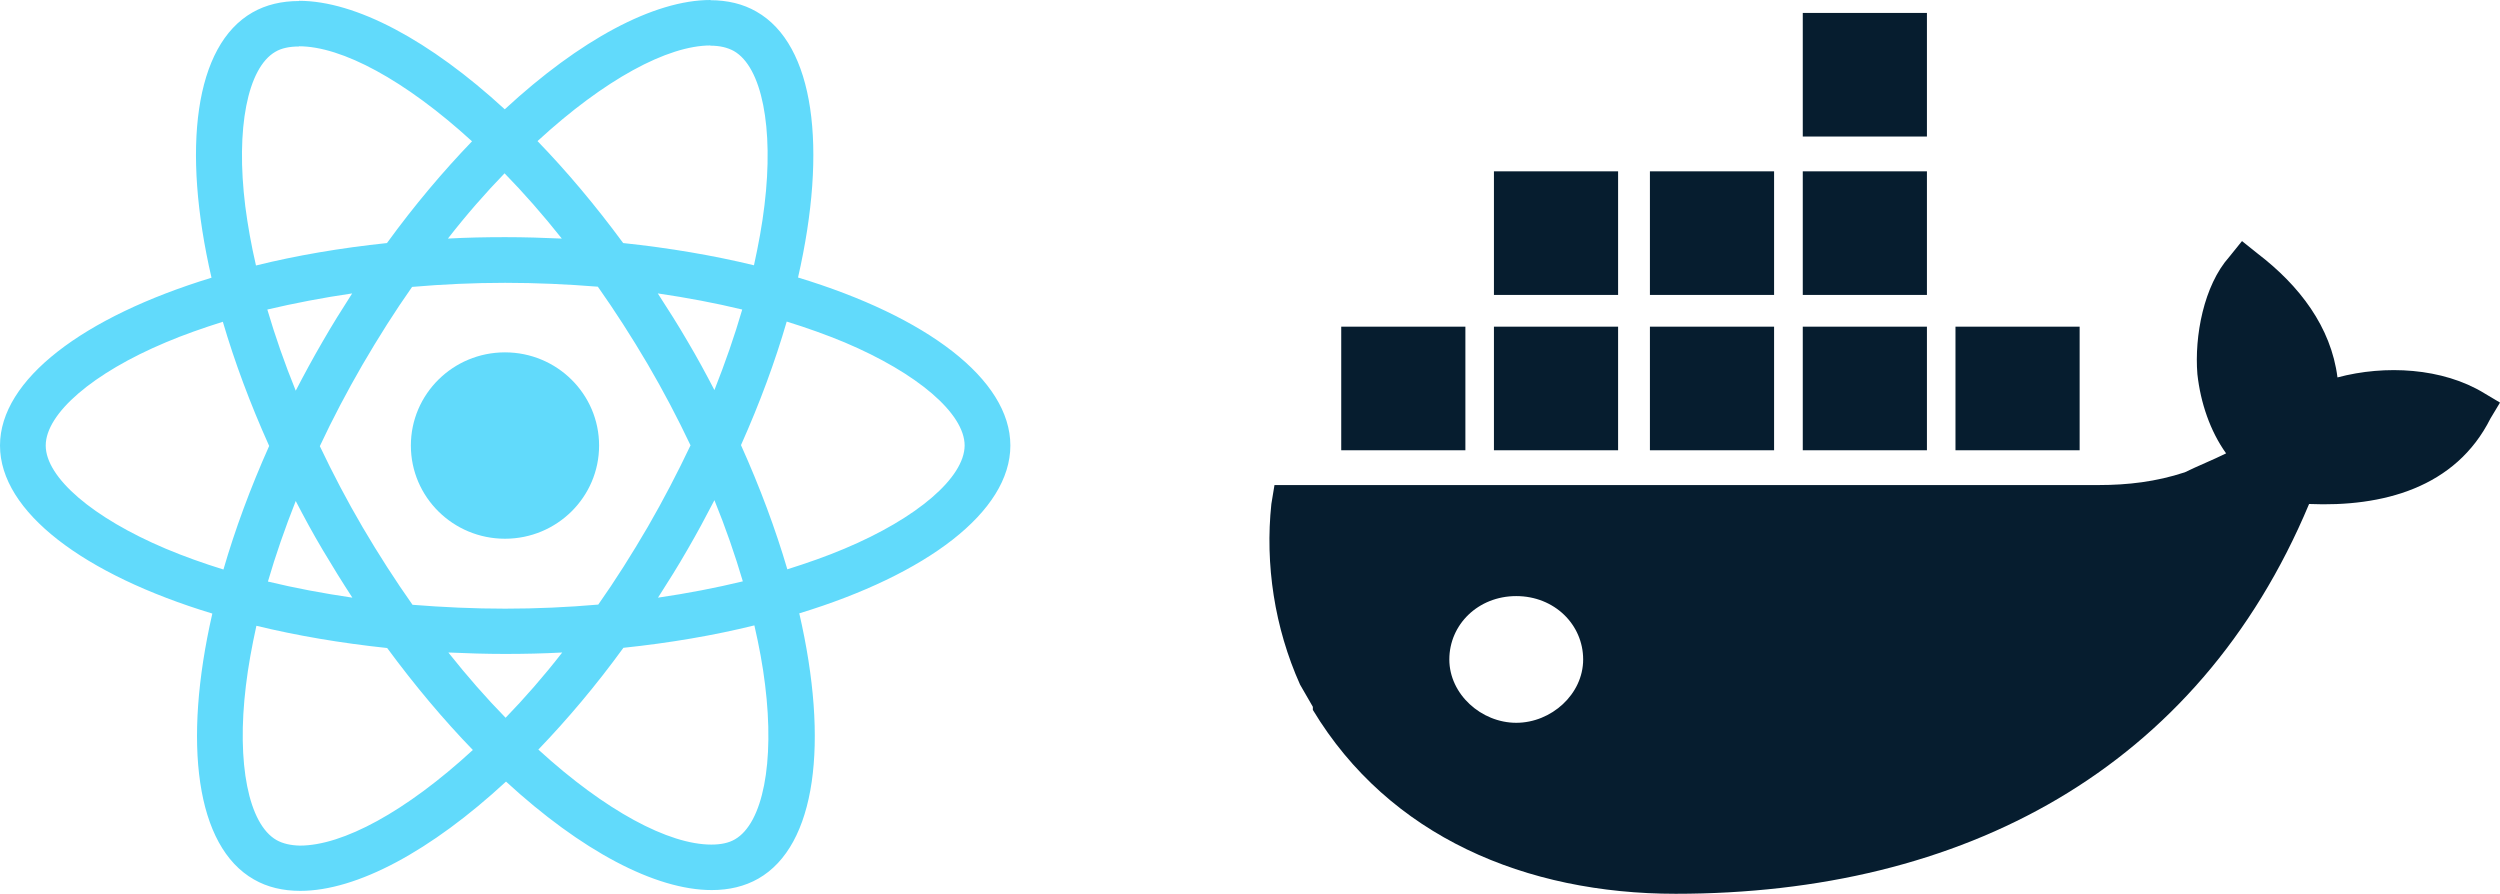 <svg width="193" height="69" viewBox="0 0 193 69" fill="none" xmlns="http://www.w3.org/2000/svg">
<path d="M78 34.396C78 29.28 71.529 24.431 61.608 21.424C63.898 11.413 62.88 3.447 58.397 0.897C57.363 0.299 56.155 0.016 54.835 0.016V3.526C55.567 3.526 56.155 3.668 56.648 3.935C58.81 5.163 59.748 9.839 59.017 15.852C58.842 17.332 58.556 18.89 58.206 20.48C55.09 19.724 51.687 19.142 48.11 18.764C45.964 15.852 43.738 13.207 41.496 10.893C46.679 6.124 51.544 3.51 54.851 3.51V0C50.479 0 44.755 3.085 38.968 8.438C33.181 3.117 27.457 0.063 23.085 0.063V3.573C26.376 3.573 31.257 6.171 36.44 10.909C34.214 13.223 31.989 15.852 29.874 18.764C26.281 19.142 22.878 19.724 19.762 20.496C19.397 18.922 19.126 17.395 18.936 15.931C18.188 9.917 19.11 5.242 21.257 3.998C21.734 3.715 22.354 3.589 23.085 3.589V0.079C21.75 0.079 20.541 0.362 19.492 0.96C15.024 3.51 14.023 11.46 16.328 21.44C6.439 24.463 0 29.295 0 34.396C0 39.512 6.471 44.36 16.392 47.367C14.102 57.379 15.12 65.344 19.603 67.894C20.637 68.492 21.845 68.775 23.181 68.775C27.553 68.775 33.276 65.69 39.064 60.338C44.851 65.659 50.574 68.713 54.947 68.713C56.282 68.713 57.49 68.429 58.54 67.831C63.007 65.281 64.009 57.331 61.704 47.351C71.561 44.344 78 39.496 78 34.396ZM57.3 23.896C56.711 25.927 55.98 28.02 55.153 30.114C54.501 28.855 53.818 27.595 53.071 26.336C52.339 25.076 51.56 23.849 50.781 22.652C53.039 22.983 55.217 23.392 57.3 23.896ZM50.018 40.661C48.778 42.786 47.506 44.801 46.186 46.674C43.817 46.879 41.417 46.989 39 46.989C36.599 46.989 34.199 46.879 31.846 46.69C30.526 44.817 29.238 42.817 27.998 40.708C26.79 38.646 25.693 36.552 24.691 34.443C25.677 32.334 26.79 30.224 27.982 28.162C29.222 26.037 30.494 24.022 31.814 22.149C34.183 21.944 36.583 21.834 39 21.834C41.401 21.834 43.801 21.944 46.154 22.133C47.474 24.006 48.762 26.005 50.002 28.115C51.21 30.177 52.307 32.27 53.309 34.38C52.307 36.489 51.21 38.599 50.018 40.661ZM55.153 38.614C56.012 40.724 56.743 42.833 57.347 44.88C55.265 45.383 53.071 45.808 50.797 46.139C51.576 44.927 52.355 43.683 53.086 42.408C53.818 41.149 54.501 39.874 55.153 38.614ZM39.032 55.411C37.553 53.9 36.075 52.215 34.612 50.373C36.043 50.436 37.505 50.484 38.984 50.484C40.479 50.484 41.957 50.452 43.404 50.373C41.973 52.215 40.495 53.9 39.032 55.411ZM27.203 46.139C24.945 45.808 22.767 45.399 20.684 44.895C21.273 42.865 22.004 40.771 22.831 38.677C23.483 39.937 24.166 41.196 24.914 42.455C25.661 43.715 26.424 44.943 27.203 46.139ZM38.952 13.38C40.431 14.892 41.91 16.576 43.372 18.418C41.941 18.355 40.479 18.308 39 18.308C37.505 18.308 36.027 18.339 34.58 18.418C36.011 16.576 37.49 14.892 38.952 13.38ZM27.187 22.652C26.408 23.864 25.629 25.108 24.898 26.383C24.166 27.642 23.483 28.902 22.831 30.161C21.972 28.052 21.241 25.942 20.637 23.896C22.72 23.408 24.914 22.983 27.187 22.652ZM12.799 42.361C7.17 39.984 3.53 36.867 3.53 34.396C3.53 31.924 7.17 28.792 12.799 26.43C14.166 25.848 15.66 25.328 17.203 24.84C18.109 27.926 19.301 31.137 20.78 34.427C19.317 37.701 18.141 40.897 17.25 43.967C15.676 43.479 14.182 42.943 12.799 42.361ZM21.352 64.856C19.19 63.628 18.252 58.953 18.983 52.939C19.158 51.46 19.444 49.901 19.794 48.311C22.91 49.067 26.313 49.649 29.89 50.027C32.036 52.939 34.262 55.584 36.504 57.898C31.321 62.668 26.456 65.281 23.149 65.281C22.433 65.265 21.829 65.123 21.352 64.856ZM59.064 52.861C59.812 58.874 58.889 63.549 56.743 64.793C56.266 65.076 55.646 65.202 54.915 65.202C51.624 65.202 46.743 62.605 41.56 57.867C43.786 55.553 46.011 52.924 48.126 50.011C51.719 49.634 55.121 49.051 58.238 48.28C58.603 49.87 58.889 51.397 59.064 52.861ZM65.186 42.361C63.818 42.943 62.324 43.463 60.782 43.951C59.875 40.865 58.683 37.654 57.204 34.364C58.667 31.09 59.843 27.894 60.734 24.825C62.308 25.313 63.802 25.848 65.201 26.43C70.83 28.807 74.47 31.924 74.47 34.396C74.454 36.867 70.814 40 65.186 42.361Z" fill="#61DAFB"/>
<path d="M38.984 41.59C42.997 41.59 46.25 38.369 46.25 34.396C46.25 30.422 42.997 27.202 38.984 27.202C34.972 27.202 31.719 30.422 31.719 34.396C31.719 38.369 34.972 41.59 38.984 41.59Z" fill="#61DAFB"/>
<path d="M117.054 55.8C114.357 55.8 111.888 53.594 111.888 50.909C111.888 48.224 114.104 46.018 117.054 46.018C120.004 46.018 122.22 48.224 122.22 50.909C122.22 53.594 119.763 55.8 117.054 55.8ZM180.453 29.137C179.959 25.229 177.503 22.04 174.312 19.595L173.083 18.611L172.096 19.834C170.133 22.04 169.399 25.948 169.639 28.886C169.88 31.092 170.627 33.286 171.855 35C170.868 35.492 169.639 35.983 168.664 36.463C166.448 37.194 164.245 37.446 162.029 37.446H98.39L98.149 38.908C97.655 43.56 98.39 48.451 100.364 52.851L101.352 54.566V54.805C107.252 64.588 117.813 69 129.36 69C151.481 69 169.663 59.457 178.261 38.908C183.909 39.148 189.568 37.685 192.265 32.303L193 31.08L191.772 30.348C188.569 28.394 184.137 28.154 180.453 29.137ZM148.759 25.217H139.174V34.76H148.759V25.217ZM148.759 13.229H139.174V22.771H148.759V13.229ZM148.759 1H139.174V10.543H148.759V1ZM160.548 25.217H150.963V34.76H160.548V25.217ZM124.917 25.217H115.332V34.76H124.917V25.217ZM136.959 25.217H127.374V34.76H136.959V25.217ZM113.128 25.217H103.543V34.76H113.128V25.217ZM136.959 13.229H127.374V22.771H136.959V13.229ZM124.917 13.229H115.332V22.771H124.917V13.229Z" fill="#061D2F"/>
</svg>
